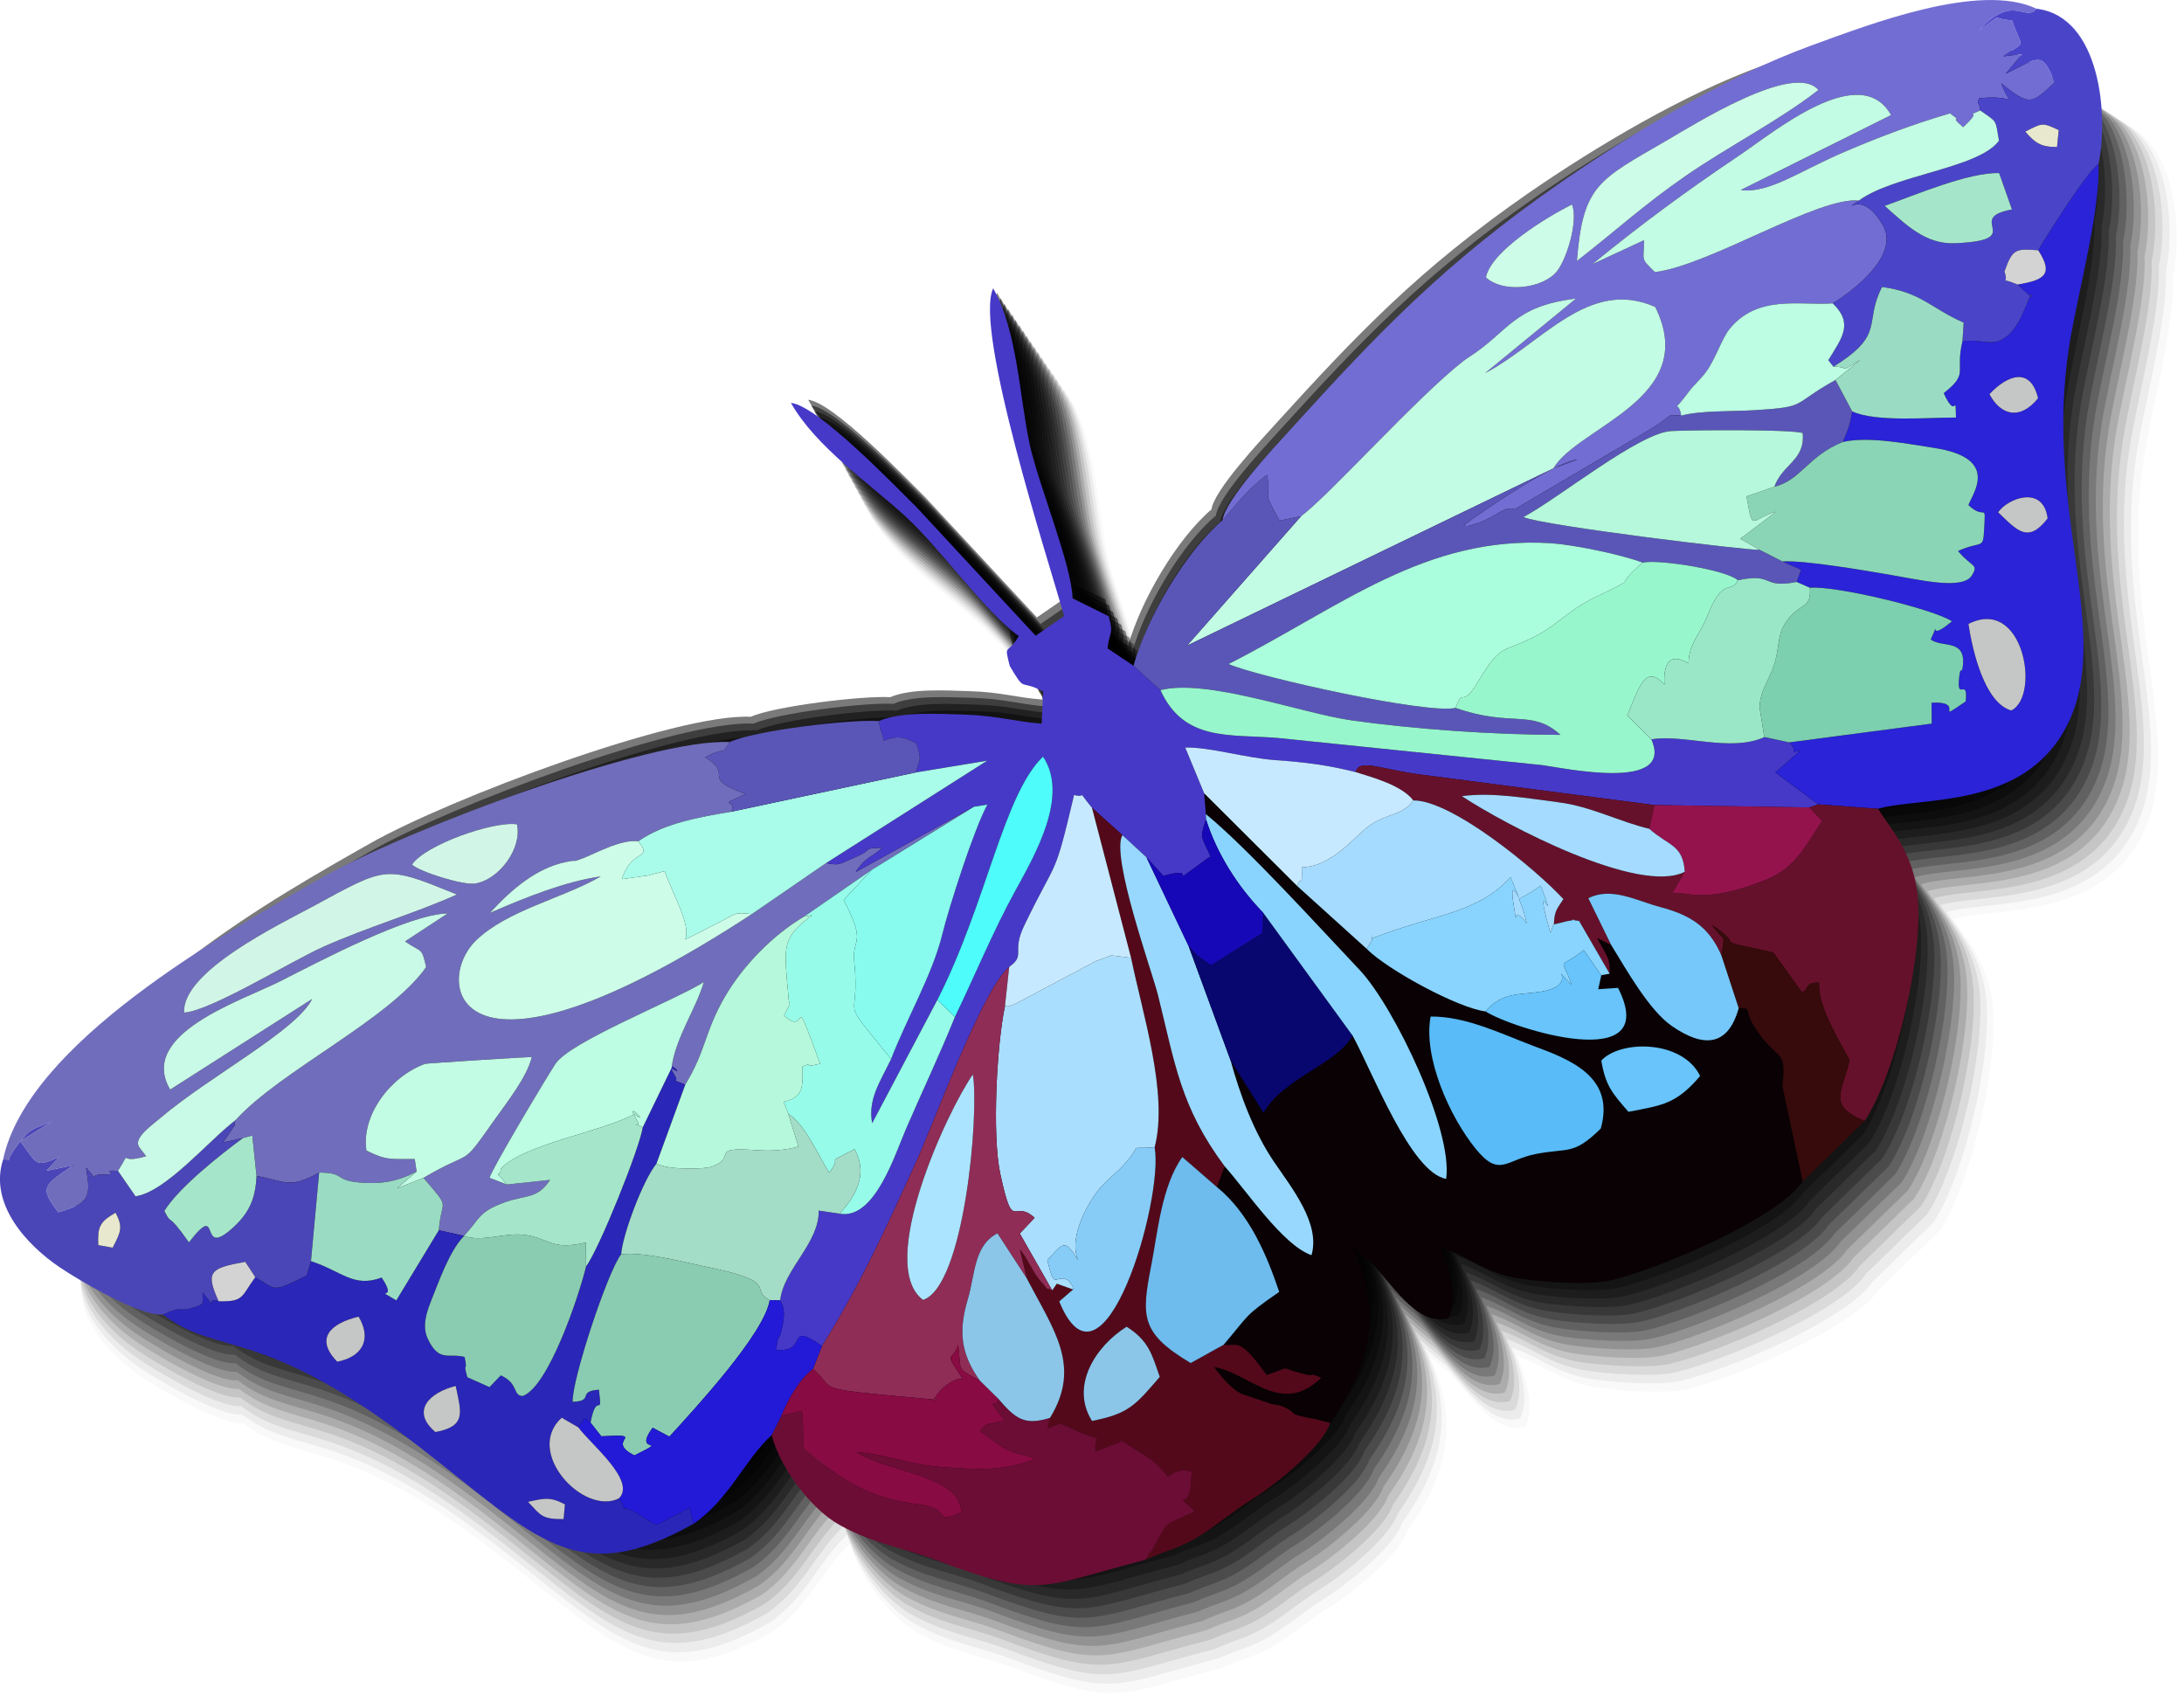 <svg xmlns="http://www.w3.org/2000/svg" width="493.88" height="384.93" viewBox="0 0 12796 9973" shape-rendering="geometricPrecision" image-rendering="optimizeQuality" fill-rule="evenodd" clip-rule="evenodd"><path d="m12411 738c378 46 422 639 363 909 12 278-126 774-172 1069-151 970 265 1688-16 2228-254 488-862 409-1104 481 92 140 199 259 230 489 45 336-123 1059-308 1339l-363 355c-151 223-869 523-1133 581-122 27-388 9-520-11-208-32-304-129-471-186 53 116 108 295 50 417-173 45-297-151-437-308l-128-109c169 361 129 669-130 1032-43 137-318 359-456 445-124 79-185 136-293 205-139 89-208 92-332 150-620 161-613 233-1231 1-197-74-358-91-561-204-173-95-352-342-399-527-161 149-248 376-457 519-690 390-922 81-1607-450-926-717-1177-525-1503-776-127 14-479-191-604-276-193-130-416-371-332-631 144-680 1287-1321 1870-1653 498-282 1925-817 2387-793 149-67 697-133 874-123 132-57 357-42 498-38 196 6 302 42 456 53l9-189c-146-74-100 12-196-149-35-140-14-57 53-175-193-136-456-510-665-701-214-197-524-407-670-665 157 16 608 485 734 610l700 754 167-115c-91-317-530-1677-416-1920 143 253 153 631 214 915 50 231 248 711 251 901l212 105c28 111 7 76-8 188l152 102c79-278 303-665 523-853 16-120 297-421 389-523 528-581 911-983 1597-1459 434-300 979-622 1462-798 346-125 989-374 1321-216" fill-opacity="0"/><path d="m12370 712c377 46 421 637 362 906 12 277-125 771-171 1065-151 968 264 1683-16 2221-254 487-860 408-1101 480 92 140 198 258 229 487 45 335-122 1056-306 1336-121 117-242 235-363 353-150 223-866 522-1129 580-122 26-387 8-518-12-208-32-303-128-470-185 53 115 108 294 50 416-172 44-296-150-436-308-42-36-84-72-127-108 168 359 128 667-130 1028-43 138-317 358-454 445-124 78-185 135-292 204-139 88-208 91-332 149-618 161-611 232-1227 1-196-73-356-91-559-203-172-95-351-341-397-526-161 149-248 375-456 518-688 389-919 80-1602-449-923-715-1174-523-1499-773-127 13-477-191-602-275-192-130-414-371-330-629 143-678 1282-1318 1864-1648 496-282 1918-814 2379-791 148-66 695-133 872-123 131-56 355-41 496-37 195 6 301 42 454 52 3-62 6-125 10-187-146-75-101 12-196-149-35-140-14-58 53-175-193-136-455-508-663-698-214-197-523-406-668-664 157 17 606 484 731 608 233 251 466 502 699 752 55-38 111-76 166-114-90-316-528-1672-415-1914 143 252 153 629 214 911 49 231 247 710 250 899 70 35 141 70 211 105 28 110 7 75-7 187 50 34 101 68 151 102 78-277 302-663 521-851 16-119 296-420 388-521 527-579 908-980 1592-1454 433-300 976-621 1457-796 345-125 986-373 1317-215" fill-opacity=".024"/><path d="m12329 685c377 46 420 635 361 904 12 276-125 769-171 1062-150 964 264 1678-16 2214-252 485-856 406-1097 478 92 139 198 257 229 486 45 334-122 1053-306 1331-120 117-241 235-361 352-150 222-864 521-1126 578-121 27-386 9-516-11-207-32-302-128-469-185 53 115 107 293 50 415-172 44-295-150-434-307-43-36-85-72-127-108 167 358 128 665-130 1025-43 137-316 357-452 443-124 78-185 135-292 204-138 88-206 91-330 148-616 161-609 232-1224 2-195-74-355-91-557-203-171-95-349-340-396-524-160 148-247 374-455 516-685 388-915 80-1597-448-919-712-1169-521-1493-770-127 13-476-191-601-275-191-129-413-369-329-627 142-675 1278-1313 1858-1642 494-281 1913-812 2372-788 148-67 692-133 869-123 131-56 354-41 494-37 195 5 301 41 453 52 4-63 7-125 10-187-145-74-100 12-195-149-35-139-14-57 53-174-192-135-454-506-661-696-213-196-521-404-666-661 156 16 604 482 729 606 232 250 464 499 696 749 56-38 111-76 166-114-90-315-526-1666-414-1907 142 251 153 626 214 908 49 230 246 707 249 896 70 35 140 69 211 104 28 110 6 75-8 187 50 34 101 68 151 101 78-276 300-660 519-847 16-119 296-419 387-520 525-577 905-977 1587-1450 431-298 973-618 1452-793 344-125 983-372 1313-215" fill-opacity=".051"/><path d="m12288 659c376 46 419 633 360 900 13 276-124 767-170 1059-150 962 262 1673-16 2207-252 484-854 406-1093 477 90 139 196 257 227 484 45 333-121 1050-305 1327-120 117-240 234-360 351-149 222-861 519-1122 577-121 26-385 8-515-12-206-31-301-127-466-184 52 115 106 292 49 414-171 44-294-150-433-306-42-36-84-72-126-108 167 357 127 663-129 1022-44 137-316 356-452 441-123 78-184 135-290 203-138 88-206 92-330 149-614 160-607 231-1219 1-195-73-354-91-556-202-171-94-348-339-395-522-160 147-246 372-453 514-683 386-913 80-1592-446-917-711-1166-520-1489-768-126 13-474-190-598-274-191-129-412-368-329-625 142-674 1275-1309 1853-1637 492-280 1906-810 2364-786 148-66 690-132 866-122 131-56 354-41 493-37 194 5 299 41 452 51 3-62 6-124 9-186-145-74-99 12-194-148-35-139-14-57 52-174-191-135-451-504-658-694-213-195-520-403-664-659 156 16 602 481 727 604 231 249 462 498 694 748 55-38 110-76 165-114-90-314-525-1662-412-1902 141 251 152 625 212 906 49 229 246 705 249 893 70 34 140 69 210 104 28 109 7 75-8 186 50 34 100 67 151 101 77-275 299-659 517-845 16-119 295-417 386-518 523-576 902-974 1582-1445 430-298 969-617 1448-791 342-124 979-370 1308-214" fill-opacity=".075"/><path d="m12248 632c374 46 417 632 358 898 13 275-124 764-169 1056-150 958 261 1667-16 2200-251 482-851 404-1090 476 90 137 196 255 226 482 45 332-120 1046-303 1323-120 116-240 233-359 350-149 220-858 517-1119 574-120 26-383 8-513-11-206-32-300-127-465-184 52 114 106 291 49 412-171 44-294-149-432-305-42-35-84-71-126-107 167 356 127 661-128 1019-43 136-315 354-450 440-124 77-184 134-290 202-137 88-205 91-328 148-612 159-605 230-1216 1-194-73-353-90-554-201-170-94-347-338-393-521-160 147-246 372-452 513-681 385-910 80-1587-445-914-708-1163-518-1485-766-125 14-472-189-596-272-190-129-411-367-327-623 141-672 1270-1305 1846-1633 491-279 1901-806 2357-783 147-66 688-132 864-122 130-56 352-41 491-37 193 6 298 42 450 52 3-62 7-124 10-186-145-73-100 12-194-147-35-139-14-57 52-173-191-135-450-503-656-692-212-195-518-402-662-657 155 16 600 479 724 602 231 248 462 496 692 745 55-38 110-76 165-114-89-313-523-1656-411-1895 141 249 152 622 212 902 49 229 245 703 247 891 70 34 140 69 210 103 28 109 7 75-8 186 50 34 100 67 150 101 77-275 299-657 516-843 16-118 294-416 385-516 521-574 899-971 1577-1441 428-296 966-614 1443-788 342-124 977-369 1305-214" fill-opacity=".098"/><path d="m12207 606c373 46 416 629 358 895 12 274-124 762-170 1052-149 955 261 1662-16 2193-250 481-848 403-1086 475 90 137 195 254 226 480 44 331-121 1043-303 1319-119 116-239 233-358 349-148 220-855 515-1115 572-120 27-382 9-512-11-204-31-299-126-463-183 52 114 106 290 49 411-170 44-293-149-430-304-42-35-84-71-126-107 166 355 127 658-128 1016-43 135-313 353-449 438-123 77-183 134-289 202-136 87-204 91-327 147-610 159-603 230-1212 2-193-73-351-90-552-201-169-94-346-337-392-519-159 146-245 370-450 511-679 384-908 79-1582-443-911-706-1159-517-1480-764-125 13-471-188-595-272-189-128-409-365-326-621 141-669 1266-1301 1841-1627 489-278 1894-804 2349-781 147-65 686-131 861-121 130-56 351-41 490-37 193 6 297 41 449 52 3-62 6-124 9-186-144-73-99 12-193-147-35-137-14-56 52-172-190-134-449-502-654-690-212-194-517-401-660-655 155 16 598 478 722 600 230 248 460 495 690 743 54-38 109-75 164-113-89-312-521-1651-410-1890 141 249 151 621 211 900 49 228 245 701 247 888 70 34 139 68 209 103 28 109 7 74-8 185 50 34 100 67 150 100 77-273 298-654 514-839 16-118 293-415 384-515 520-572 896-968 1572-1436 427-296 963-613 1438-786 341-124 974-368 1301-213" fill-opacity=".125"/><path d="m12166 580c372 45 415 627 357 892 12 273-124 759-169 1049-149 952 260 1656-16 2186-249 479-846 401-1083 473 90 137 195 253 225 479 45 330-120 1039-301 1314-119 116-238 232-357 348-148 219-853 514-1112 571-120 26-381 8-510-12-204-31-298-125-462-182 52 114 106 289 49 410-170 43-292-148-429-303-42-36-83-71-125-107 165 354 126 656-128 1012-43 136-312 353-447 438-123 77-182 133-288 201-136 87-204 90-326 147-608 158-602 228-1208 1-193-72-351-90-551-200-169-94-345-336-391-518-158 146-244 370-449 510-676 383-904 79-1577-442-908-704-1155-515-1475-761-124 13-469-188-592-271-190-128-408-364-326-619 141-667 1263-1297 1835-1622 488-277 1889-802 2342-778 146-66 684-131 858-121 130-56 350-41 489-37 192 5 296 41 447 51 3-61 6-123 9-185-143-73-98 12-192-146-35-137-14-57 52-172-190-134-448-500-652-688-211-193-515-399-658-652 154 16 596 476 720 598 229 247 458 493 687 740 55-37 109-75 164-112-89-312-520-1646-408-1884 140 248 150 619 210 897 49 227 243 698 246 884 69 35 139 69 208 103 28 109 7 75-7 185 49 33 99 67 149 100 76-273 296-653 512-837 16-118 292-414 383-513 518-570 893-965 1567-1432 425-294 960-611 1434-783 339-123 970-367 1296-212" fill-opacity=".149"/><path d="m12125 553c371 46 413 626 356 890 12 272-123 757-168 1045-149 949 259 1652-16 2179-249 479-843 401-1080 472 90 136 194 253 225 477 44 329-120 1037-301 1311-119 115-237 231-356 346-147 219-850 513-1108 569-119 26-380 9-508-11-204-31-297-126-461-182 51 113 105 288 49 409-169 43-291-148-428-302-41-36-83-71-124-107 164 353 125 654-128 1009-43 135-311 352-446 436-122 77-181 133-287 200-135 88-203 91-325 147-606 158-599 228-1204 1-192-72-350-89-549-199-168-93-343-335-390-516-157 145-243 368-447 508-674 381-901 79-1572-441-905-701-1151-513-1470-758-125 13-468-188-591-271-189-127-407-363-324-616 140-666 1258-1293 1829-1617 486-277 1883-799 2334-776 146-65 682-131 856-121 129-55 349-40 486-36 192 5 296 40 446 51 3-62 7-123 10-184-143-73-99 11-192-146-35-137-14-57 52-172-189-133-447-498-650-685-211-193-514-398-656-651 154 16 594 475 717 596 229 246 457 492 686 738 54-37 109-74 163-112-89-310-518-1641-407-1878 140 248 150 617 210 894 48 227 242 697 245 882 69 35 138 69 207 103 28 108 7 74-7 184 49 33 99 66 148 100 77-272 296-651 511-835 16-117 291-412 382-511 516-569 890-962 1562-1427 424-294 957-609 1429-781 338-123 967-366 1292-212" fill-opacity=".173"/><path d="m12085 527c369 45 411 623 354 886 12 271-123 755-168 1043-147 946 258 1646-15 2172-249 477-841 399-1077 470 90 136 194 252 224 476 44 327-119 1033-300 1306-118 115-236 230-354 346-147 218-848 510-1105 567-119 26-378 8-507-12-203-31-296-125-459-181 51 113 105 287 49 407-169 44-290-147-426-301-42-35-83-70-125-105 165 351 125 651-127 1005-42 135-310 350-444 435-122 76-181 132-286 199-135 87-203 90-324 146-605 158-598 228-1201 2-191-72-348-90-547-199-168-93-342-334-388-514-157 145-243 366-446 506-673 380-899 79-1567-439-903-699-1148-512-1466-756-124 13-466-187-589-270-188-127-405-362-323-615 140-663 1254-1288 1823-1612 485-275 1877-796 2327-773 146-65 680-130 853-120 129-55 348-41 485-37 191 6 295 41 445 51 3-61 6-122 9-183-143-73-98 12-191-146-35-136-14-56 52-171-189-132-445-496-648-683-210-192-512-397-654-649 153 16 592 474 715 595 228 245 456 490 683 736 54-38 109-75 163-112-88-310-517-1636-406-1872 139 246 150 615 209 891 49 226 242 694 245 879 69 34 138 68 207 102 27 108 6 74-8 184 49 33 99 66 148 99 76-271 295-648 510-832 15-116 290-410 379-509 515-567 888-959 1558-1423 422-293 954-607 1424-778 338-123 965-365 1289-211" fill-opacity=".2"/><path d="m12044 501c368 45 410 621 353 883 12 270-122 752-167 1039-147 943 257 1641-16 2166-247 475-838 397-1073 468 90 135 193 251 223 474 44 327-118 1030-298 1302-118 115-236 230-354 345-146 217-844 509-1101 565-118 26-377 8-505-11-202-31-295-125-458-181 51 113 105 287 49 406-168 43-289-147-425-300-41-35-83-70-124-105 164 350 125 649-127 1002-42 134-309 349-443 433-121 76-180 132-285 199-134 87-202 90-323 146-602 157-595 226-1196 1-192-72-348-89-546-198-167-93-341-332-387-513-157 145-242 366-444 505-671 379-896 78-1562-438-900-697-1144-510-1461-754-124 14-465-186-587-268-188-127-404-361-323-613 140-661 1251-1285 1818-1607 483-274 1871-794 2319-771 145-64 678-129 850-120 129-55 347-40 484-36 190 5 294 41 443 51 3-61 6-122 10-183-143-72-98 12-191-145-35-136-14-56 51-171-188-132-443-495-646-680-208-192-509-396-651-647 153 16 590 472 713 592 227 245 454 489 681 734 54-37 108-75 162-112-88-308-515-1630-405-1866 139 246 150 613 209 889 48 225 241 692 244 876 68 34 137 68 206 102 27 107 6 74-8 183 49 33 99 66 148 99 76-270 294-646 508-829 15-117 289-410 378-508 514-565 885-956 1553-1418 421-292 951-605 1420-776 336-122 961-364 1284-210" fill-opacity=".224"/><path d="m12003 474c367 45 409 619 352 881 12 269-122 750-167 1036-146 940 257 1635-15 2158-247 474-835 396-1070 467 89 135 193 250 223 473 44 325-119 1026-298 1298-117 114-235 229-352 343-146 217-842 507-1098 564-118 25-376 8-503-12-202-31-295-124-457-180 51 112 105 286 49 405-168 43-288-147-424-299-41-35-82-70-123-105 163 349 124 647-127 999-42 133-308 348-441 431-121 76-180 132-284 199-135 86-202 89-322 145-601 156-594 226-1193 1-191-71-346-88-544-198-166-92-340-330-386-510-156 144-241 364-443 503-668 378-892 78-1557-436-896-695-1140-509-1456-752-123 13-463-185-585-268-187-126-403-359-321-611 139-658 1246-1280 1811-1601 482-274 1865-791 2312-768 145-65 676-130 848-120 128-55 345-40 482-36 190 5 293 40 441 51 4-61 7-122 10-183-142-72-98 12-190-144-35-136-14-56 51-170-187-132-442-494-644-679-208-191-508-394-649-645 152 16 588 471 710 591 227 244 453 487 679 731 54-37 108-74 162-111-88-307-513-1625-403-1860 138 245 148 611 207 885 49 224 241 690 243 874 69 34 137 68 206 102 27 107 7 73-8 182 49 33 99 66 148 99 75-270 293-645 506-827 16-116 288-408 377-506 512-563 882-953 1547-1414 420-291 948-603 1416-773 335-122 958-362 1280-210" fill-opacity=".247"/><path d="m11962 448c366 45 408 617 351 878 12 268-121 747-166 1032-146 937 256 1631-15 2152-246 472-833 395-1066 465 88 135 191 250 221 471 44 325-118 1023-297 1294-117 114-234 228-351 342-145 216-839 506-1094 562-118 26-375 8-502-11-201-31-293-124-455-180 51 112 104 285 49 404-167 42-287-146-422-299-42-35-83-69-124-104 163 348 124 645-125 996-42 133-308 346-441 430-120 76-179 131-283 198-134 86-200 89-321 144-598 156-592 225-1189 2-190-72-345-89-542-198-166-91-339-329-384-509-156 144-240 364-442 502-666 376-890 78-1552-435-894-693-1137-507-1451-749-123 13-462-185-584-267-186-125-401-358-320-609 139-657 1242-1276 1806-1596 480-273 1859-789 2305-766 144-65 673-129 844-119 128-55 345-40 481-36 189 5 291 40 440 50 3-60 6-121 9-182-141-72-97 12-189-144-34-135-14-55 51-169-187-132-441-492-642-677-207-190-506-393-647-642 152 15 587 469 708 589 226 242 451 485 677 728 53-37 107-74 161-111-88-306-512-1619-402-1854 138 245 148 609 207 883 48 223 240 687 242 871 69 34 137 67 205 101 27 107 7 73-7 182 48 33 97 65 146 98 76-268 292-642 505-824 16-115 287-406 376-504 510-562 879-950 1542-1409 419-290 945-601 1411-771 334-122 955-361 1276-209" fill-opacity=".271"/><path d="m11921 422c365 44 407 615 350 875 12 267-121 745-165 1029-146 934 255 1625-16 2144-245 471-829 394-1062 464 88 134 191 249 221 470 43 323-118 1020-296 1289-117 114-234 228-350 341-145 216-837 505-1091 560-117 26-373 9-500-11-200-30-292-123-453-179 50 112 103 284 48 402-167 43-286-145-421-297-41-35-82-70-123-104 162 347 124 643-125 992-42 133-307 346-439 429-120 76-179 131-282 197-134 86-200 89-320 145-597 155-590 224-1185 1-190-71-344-88-541-197-165-91-338-328-383-507-155 143-239 362-440 499-664 376-887 78-1547-433-891-690-1133-505-1447-746-122 13-460-185-581-266-186-125-401-357-320-607 139-655 1239-1272 1800-1591 479-272 1853-787 2298-764 143-64 671-128 842-119 127-54 343-39 478-36 189 6 291 41 439 51 3-61 7-121 10-182-141-71-97 12-189-143-34-135-14-56 51-169-186-131-439-490-640-674-207-190-505-392-645-641 151 16 585 467 706 587 225 242 449 484 674 726 54-36 107-73 161-110-87-305-510-1615-401-1848 138 243 148 607 207 880 47 222 238 685 241 868 68 33 136 67 204 101 27 106 7 72-7 181 49 33 97 65 146 98 75-268 291-640 503-821 16-115 286-406 375-504 508-559 876-946 1537-1404 418-289 942-599 1407-768 333-121 952-360 1271-208" fill-opacity=".298"/><path d="m11881 395c363 45 405 613 348 872 12 267-121 743-165 1026-145 931 255 1620-15 2138-244 469-827 392-1059 462 88 134 190 248 220 468 44 323-117 1017-295 1286-116 113-233 226-349 340-144 214-834 502-1087 558-117 25-372 8-498-11-200-31-292-123-452-179 50 111 103 283 48 401-166 43-286-145-420-296-41-35-81-70-122-104 161 345 123 641-125 989-42 133-305 345-437 428-120 75-179 130-282 196-133 86-199 89-319 144-595 155-588 224-1181 1-189-71-343-88-538-196-166-91-337-327-383-505-154 142-238 361-438 497-662 375-885 78-1542-431-888-688-1130-504-1443-744-122 13-458-184-579-266-185-124-399-356-318-605 137-652 1234-1268 1794-1586 477-271 1847-783 2290-761 143-64 669-128 839-118 127-54 342-40 477-36 188 5 290 40 438 50 3-60 6-120 9-180-140-72-97 11-188-143-34-135-14-56 51-169-186-130-438-488-638-672-206-189-503-390-643-638 151 15 583 465 703 585 225 241 449 482 673 724 53-37 106-74 160-111-87-304-508-1609-400-1842 138 243 148 606 206 878 48 221 238 682 241 865 68 33 136 67 203 100 27 106 7 73-7 181 49 32 97 65 146 97 75-266 290-638 501-818 16-115 285-404 374-502 506-557 873-943 1532-1399 416-289 939-598 1402-766 332-121 949-359 1268-208" fill-opacity=".322"/><path d="m11840 369c362 44 404 611 347 869 12 266-120 740-164 1022-145 929 253 1615-15 2131-244 468-825 391-1056 461 88 133 190 247 219 467 44 321-117 1013-294 1281-116 113-231 226-347 339-144 214-831 501-1084 556-116 26-371 8-497-11-199-30-290-123-450-178 50 111 103 282 48 400-166 42-285-145-419-296-40-34-81-69-121-103 161 344 122 639-125 986-42 132-304 343-436 426-119 75-177 130-280 196-133 85-199 88-318 143-593 155-586 223-1178 1-188-70-341-87-536-195-165-91-336-326-381-504-154 142-238 360-438 496-659 374-881 78-1536-430-886-686-1126-502-1438-742-122 13-458-183-578-264-184-124-397-355-317-603 137-650 1230-1264 1789-1581 475-270 1840-781 2282-758 142-64 667-128 836-118 127-55 342-40 476-36 187 5 289 40 436 50 3-60 6-120 9-180-140-71-96 11-187-143-34-134-14-55 50-168-184-130-436-487-635-670-206-188-502-389-641-636 150 16 581 464 701 583 223 241 447 481 670 722 53-37 107-73 160-110-87-303-507-1604-398-1836 136 242 147 603 205 874 47 221 237 681 240 862 67 34 135 67 203 101 27 105 6 72-8 180 49 32 97 65 146 97 74-266 289-636 499-816 16-114 285-403 373-500 505-555 870-940 1527-1395 415-287 936-595 1397-763 331-120 946-358 1264-207" fill-opacity=".345"/><path d="m11799 342c361 45 403 610 346 867 12 265-120 738-163 1019-145 925 252 1609-16 2124-242 466-821 390-1052 459 88 133 189 246 219 465 43 321-117 1010-293 1277-116 113-231 226-347 338-143 213-828 499-1080 555-116 25-370 8-495-11-198-31-290-123-449-178 50 111 103 281 48 398-165 43-284-144-417-294-41-34-81-69-122-103 161 343 123 637-124 983-41 131-303 342-434 425-119 74-177 129-280 195-132 85-198 88-317 143-591 153-584 222-1173 1-188-70-341-87-535-195-164-90-335-325-380-502-154 142-237 358-436 494-657 373-878 78-1532-429-882-683-1122-500-1433-739-121 13-456-182-576-263-183-124-396-354-315-601 136-649 1226-1260 1782-1576 474-269 1835-779 2275-756 142-64 664-127 834-118 126-54 340-39 474-35 187 5 288 39 434 50 4-60 7-120 10-180-140-71-96 12-187-142-34-134-14-55 50-167-184-130-435-486-633-668-205-188-500-388-639-634 150 15 579 462 699 581 222 239 445 479 668 719 53-37 106-73 159-109-87-303-505-1599-397-1831 136 242 146 602 204 872 48 220 237 678 240 859 67 34 134 67 202 100 27 106 6 72-8 180 49 32 97 64 145 97 75-265 288-634 498-813 16-114 284-402 372-499 503-554 867-937 1522-1391 413-286 933-593 1393-760 330-120 942-357 1259-207" fill-opacity=".373"/><path d="m11758 316c360 44 402 607 346 864 11 264-120 735-164 1015-144 922 252 1605-15 2117-242 465-819 389-1049 458 87 133 189 246 218 464 43 319-116 1007-292 1273-115 112-230 224-345 336-143 213-826 498-1077 553-115 25-368 8-493-11-198-30-289-122-448-177 50 110 102 280 48 397-165 42-283-143-416-293-40-35-81-69-121-103 160 342 122 635-124 980-41 131-302 341-433 423-118 75-176 129-279 195-131 84-197 87-315 142-589 153-583 221-1170 1-187-70-340-87-533-194-164-90-334-324-379-501-153 142-236 358-434 493-655 371-876 77-1527-427-879-681-1118-499-1428-737-121 13-455-182-574-263-183-123-395-352-315-599 136-646 1222-1255 1777-1570 472-269 1828-776 2267-754 142-63 662-127 831-117 126-54 339-39 473-36 186 6 287 40 433 50 3-60 6-119 9-179-139-71-96 12-186-142-34-133-14-54 50-166-184-130-433-484-631-666-205-187-499-386-637-632 149 15 577 461 696 579 222 239 444 478 666 717 53-36 106-73 159-109-86-301-504-1594-396-1824 136 240 146 599 204 869 47 219 236 676 238 856 68 33 135 67 202 100 27 105 6 72-7 179 48 32 96 64 144 96 74-264 287-631 496-810 16-114 283-400 370-497 502-552 866-934 1518-1386 412-285 930-591 1388-758 329-120 940-356 1255-206" fill-opacity=".396"/><path d="m11718 290c358 44 400 605 344 861 11 263-120 733-163 1012-143 919 251 1599-15 2110-241 463-817 387-1046 456 87 132 188 245 218 462 43 319-116 1004-291 1269-115 112-230 224-345 336-142 211-823 496-1073 550-115 26-367 9-492-10-197-31-287-122-446-177 50 110 102 280 48 396-164 42-282-143-415-293-40-34-80-68-120-102 159 341 121 633-124 977-41 130-301 340-431 421-118 75-176 129-278 194-131 85-197 88-315 142-587 153-580 221-1166 1-186-69-338-86-531-193-163-90-333-323-377-499-153 141-236 356-433 491-654 370-873 77-1522-426-877-679-1115-497-1424-734-120 13-453-182-572-262-182-123-394-351-314-597 136-644 1218-1252 1771-1565 471-268 1823-774 2260-752 141-63 660-126 828-116 125-54 338-40 472-36 185 5 286 40 431 50 3-60 6-119 9-179-138-70-95 12-185-141-34-132-14-54 50-166-183-129-432-482-630-663-203-187-496-386-634-631 149 16 575 460 694 578 221 238 443 476 664 714 52-36 105-72 158-108-86-301-502-1589-394-1818 135 239 145 597 203 865 47 219 235 674 237 854 67 33 134 66 201 99 27 105 7 72-7 179 48 32 96 64 144 96 74-263 286-630 494-808 16-113 282-399 369-495 500-550 863-931 1513-1382 410-284 926-589 1383-755 328-119 937-355 1252-205" fill-opacity=".42"/><path d="m11677 263c357 44 398 604 343 859 11 262-119 730-162 1008-143 916 250 1594-16 2103-240 462-813 386-1042 455 87 132 188 244 217 461 43 317-115 1000-290 1264-115 112-229 223-343 335-142 211-821 494-1070 549-115 25-366 8-490-11-197-30-287-121-445-176 50 110 102 279 48 395-164 42-281-143-413-292-40-34-80-68-121-102 159 340 122 631-123 973-41 130-300 339-430 421-117 74-175 128-277 193-130 84-196 87-313 141-585 153-579 221-1162 2-186-70-338-86-530-193-162-90-332-322-376-497-152 140-235 355-432 489-651 369-869 77-1516-424-874-677-1112-496-1419-732-120 12-452-181-571-261-181-123-392-351-312-596 135-641 1214-1247 1765-1560 469-266 1816-771 2252-748 141-63 658-126 826-117 124-53 337-39 469-35 185 5 285 39 431 49 3-59 6-118 9-177-138-71-95 11-185-141-34-132-14-55 50-166-183-128-431-481-628-661-203-186-495-384-632-628 148 15 573 458 692 575 220 238 441 475 661 713 53-37 105-73 158-109-86-299-500-1583-393-1812 135 239 145 595 202 863 47 218 234 672 237 851 67 33 133 66 200 99 27 104 7 71-7 178 48 32 96 64 143 96 74-263 286-628 493-806 16-112 281-397 368-493 499-549 860-928 1508-1377 409-283 923-588 1379-753 326-119 933-353 1247-205" fill-opacity=".447"/><path d="m11636 237c356 44 397 601 342 855 11 262-119 728-162 1006-142 913 249 1588-15 2096-239 460-811 385-1038 453 86 131 186 243 216 459 42 317-116 997-290 1261-114 111-228 222-342 333-142 210-817 493-1066 547-114 25-365 8-488-11-196-30-286-120-444-174 50 109 102 277 48 392-163 42-280-142-412-290-40-34-80-68-120-102 159 339 121 629-122 970-41 130-300 338-429 419-118 74-175 128-276 193-131 84-196 87-313 141-583 152-576 219-1158 1-185-69-336-86-528-192-162-89-330-321-375-496-151 140-234 354-430 488-649 368-867 77-1512-423-871-675-1107-494-1414-730-120 13-450-180-568-260-182-122-391-349-312-593 135-640 1210-1243 1759-1555 468-266 1811-769 2245-746 141-63 656-126 823-116 124-53 336-39 468-35 185 5 284 39 429 49 3-59 6-118 9-177-138-70-95 11-184-141-34-131-14-54 49-165-181-128-429-479-625-659-202-185-493-383-630-626 148 16 571 457 690 574 219 237 439 473 659 710 52-36 104-72 157-108-86-299-499-1578-392-1806 134 238 145 593 202 860 47 217 233 669 236 848 66 33 133 66 199 99 27 104 7 71-7 177 48 32 95 63 143 95 74-261 284-625 492-802 15-113 279-397 366-492 497-547 857-925 1503-1373 407-282 920-585 1374-750 326-119 931-352 1243-204" fill-opacity=".471"/><path d="m11595 211c355 43 396 599 341 852 12 261-118 726-161 1002-142 910 248 1583-15 2089-239 459-809 384-1035 452 86 131 186 243 215 458 42 315-115 993-288 1256-114 111-228 222-341 332-142 210-815 491-1063 546-114 25-363 8-487-11-195-30-285-120-441-174 49 108 100 276 47 391-163 42-279-142-411-289-39-34-79-68-119-102 158 338 120 627-122 967-41 129-299 337-428 418-117 73-174 127-275 192-130 83-194 86-311 140-582 152-575 219-1155 1-184-69-335-85-526-191-161-89-329-320-373-494-152 139-234 353-429 486-647 366-864 76-1507-422-868-672-1104-492-1410-727-119 13-448-179-566-259-181-122-390-348-311-591 135-638 1207-1239 1754-1550 466-265 1804-766 2237-744 140-62 654-125 820-116 124-53 335-38 467-35 184 6 283 40 427 50 3-59 7-118 10-177-138-70-95 11-184-140-34-131-14-54 49-164-181-128-428-478-623-657-201-185-492-382-628-624 147 15 569 455 687 571 219 236 438 472 657 708 52-36 105-72 157-108-85-297-497-1572-391-1800 134 237 144 592 201 857 47 217 233 668 236 846 66 32 132 65 199 98 26 104 6 71-8 177 48 31 95 63 143 95 73-261 283-624 490-800 15-112 279-395 365-490 495-545 854-922 1497-1368 407-282 918-584 1371-748 324-118 927-351 1238-203" fill-opacity=".494"/><path d="m11554 184c354 44 395 598 340 850 12 260-118 723-161 999-141 907 248 1578-15 2082-237 457-805 382-1031 450 86 131 185 242 214 456 43 314-114 991-287 1252l-340 332c-141 208-812 489-1059 543-113 25-362 8-485-11-195-29-284-120-440-173 49 108 100 275 46 390-161 41-277-141-408-289l-119-101c157 337 120 625-122 964-41 129-298 335-426 416-117 73-174 127-274 192-130 83-194 86-311 139-579 151-572 218-1150 2-184-69-334-86-525-191-161-89-328-319-372-493-151 139-232 352-427 485-645 365-862 76-1502-420-865-670-1100-491-1405-725-119 13-447-179-565-258-180-122-388-347-309-590 134-635 1202-1235 1747-1544 465-264 1799-764 2230-742 140-62 652-124 818-115 123-53 333-39 465-35 183 5 282 39 426 49l9-176c-137-69-94 11-183-139-34-131-14-54 49-164-181-128-426-476-621-655-201-184-490-380-626-622 147 15 567 454 685 570l655 705 156-107c-85-297-495-1568-389-1794 133 236 143 589 200 854 47 216 232 665 235 843l198 98c26 103 6 70-8 176l143 95c73-260 282-622 488-798 15-111 278-393 364-488 493-543 851-919 1492-1364 406-280 915-581 1366-745 323-118 924-350 1234-203" fill-opacity=".522"/><path d="m9382 6213c112-122 475-122 579 90-138 163-219 172-420 210-95-109-134-152-159-300m-3 398c-163 161-192 111-384 150-171 34-210 139-348-30-154-189-310-538-265-776 205-2 409 99 599 171 213 79 484 179 398 485m-2314-1842c242 197 668 667 901 913 203 215 548 938 507 1224-208-36-433-630-548-839-97 171-403 245-522 452l-193-307c56 203 135 418 255 595 104 153 273 362 219 546-168-58-379-376-509-521l-45 122c188 153 290 392 365 614-210 145-172 130-326 310 84 12 85-54 253 177 165-57 52-43 239-1 41 9 4-15 80 17-235 229-418-28-628-63 51 69 101 126 160 157l174 59c9 3 36 5 45 8 6 2 15 4 21 7 106 42 3 41 193 74 1 1 77 20 87 23 259-362 299-671 131-1031l127 109c140 157 265 353 437 308 58-123 3-301-50-417 168 57 263 154 471 186 132 20 398 38 520 11 264-58 982-358 1133-581l-119-559c28-236-30-130-170-357-51-84-8-103-86-99-65 233-214 227-391 105-134-92-267-331-356-475l-83-42c53 103 79 115 74 210l-49 9-18 82 116-8c263 519-626 236-776 138-157-18-575-243-697-367l-406-367-546-544 10 122" fill="#090104"/><path d="m1079 5932c-16-240 559-517 756-623 435-236 418-241 842-69-231 105-524 191-782 306-190 85-661 376-816 386m1335-867c76-116 480-257 615-236 31 139-102 323-245 347-69 11-322-67-370-111m-2396 1728c81-8-22 54 94-98 66-86 83-81 191-124l-185 114c102 133 85 160 230 91l-76 83 158-33c-172 117-203 129-88 276 184-54 192-89 162-262 92 101 3 40 91 41 135 1-28-29 96-22 92-143-17-31 165-86l-34-44c-2-4-10-14-11-18-19-51 72-114 131-164 291-246 794-509 887-695l-832 531c-193-328 423-522 647-636 227-115 752-393 979-396l-250 164c100 69 96 30 124 150-214 307-856 608-1118 898-15 64 10 1-28 66-3 5-30 40-44 64l116-26 55-15 25 237c171 31 193 78 367-20 155 1 85 44 234 58 126 12 225-5 337-64l-11-73c-139-1-167 9-283-50-32-203 138-434 344-508 7-3 588-40 625-40-29 119-145 264-217 366-211 298-112 162-418 342 166 194 105 113 90 307l148 33c95-103 83-140 236-196 126-46 192-17 268-132l-253 27-102-39c10-46 335-591 387-669 88-130 681-363 869-478-50 167-164 320-190 505 97 59-57-81 20 44 30 47-41 11 61 52 123-203 112-307 231-513 106-184 285-366 464-471l398-275 598-369-693 383c65-98 92-81 156-143-122 3-48 8-148 51-117 50-97 53-181 39l-435 299c-1742 1137-1872 402-1616 154 183-177 507-246 731-375-208 30-433 120-650 214 132-144 276-263 444-298 90-19 20 8 103-23 67-25 221-112 323-99 153-107 362-142 545-173 34-86-101-18 83-104-277-100-58-105-237-215 135-71 87 0 144-89-462-24-1889 511-2387 793-583 332-1726 973-1870 1653" fill="#706dbc"/><path d="m5149 4224c17 110 5 4 29 115 82-31 115-23 189 15 35 94 23 89-2 171l419-69-944 600c84 14 64 11 181-39 100-43 26-48 148-51-64 62-91 45-156 143l693-383 79-13c-81 152-223 595-265 764-57 232-210 495-299 727-65 135-137 235-111 376l382-723c289-568 386-1201 619-1425 153 228-43 569-161 784-132 240-236 495-355 741-83 207-193 440-284 650-68 156-185 540-392 503l-122-18c3 191-206 344-226 526 34 56 23 113 5 187-10 46-21 13-27 103 195 16 48-175 267-23 230-368 379-699 558-1093 105-232 382-997 539-1128 100-72 11-83 88-242 198-412 171-253 292-765 83 22 7-44 105 75l178 160 141 130 99 109c242-70-28 104 265-107l12-5c-55-126-65-103-27-219l-1-31-10-122-111-268c147-3 345 60 530 74 181 13 299 28 469 70 20-85 155-11 409 18l1341 175 908 14 52-18-251-187 146-128c-79 17-5 5-65-48l-145-31c-200 90-464-18-663 13 138 309-512 168-641 151l-1548-159c-284-23-549 22-687-280l-158-143-152-102c14-112 36-77 7-188l-212-105c-3-190-201-670-251-901-61-284-71-662-214-915-114 243 326 1603 416 1920l-167 115-700-755c-126-124-576-593-734-609 146 258 456 468 671 665 208 191 471 565 664 701-67 117-88 35-53 175 96 161 50 75 196 149l-9 189c-154-11-260-47-456-53-141-4-366-19-498 38" fill="#4639c8"/><path d="m9239 1529c35-445 126-474 522-704 161-93 749-466 893-298-223 175-533 334-777 503-245 169-415 326-638 499m-533 96c30-155 358-355 504-427 40 92-33 340-101 406-94 91-309 109-403 21m-1543 1422c46-52 158-196 261-265 28 168-40 66 73 268l126-26c171-129 677-695 948-907 6-5 27-19 34-24 238-153 259-299 629-344l-533 437c333-175 608-561 997-388 267 538-453 700-597 946l142-52c-128 11-542 292-670 387 23 1 18 9 79-12 119-40 163-107 221-83l796-469c149-92 84-86 181-80-15-105-63 5 46-142 26-36 67-70 100-115 57-78 91-195 139-253 165-201 412-134 603-148 137-84 395-290 292-461-96-161-169-114-183-110l44-31c-238-25-875 380-1195 419-89-87-63-62-64-187l-303 141c286-234 544-424 856-634 210-141 713-562 895-240l-881 439c166 23 348-114 616-227 206-88 399-160 610-222 95 69-23-6 77 81 137-127-17-45 100-98-2-50-24-34-7-71 230-27 191 75 130-88 169 137 178 120 313-5-73-190-94-145-287-51l96-115-110 13c136-97 114-33 51-211-137-7-36-52-192 59 199-221 270-45 336-127-332-158-975 90-1321 216-483 176-1028 498-1461 798-687 476-1069 878-1597 1459-93 102-374 403-390 523" fill="#726dd3"/><path d="m11784 4162c-157-44-228-353-251-507 324-164 423 424 251 507m213-1125c-115 149-178 71-290-36 58-84 265-161 290 36m-341-728c107-114 241-161 285 24-106 131-219 100-285-24m286-843c95 146 29 175-121 201l82 75c4-80-41 124-123 208-96 98-152 31-282 49-45 187 41 185-110 304 78 172 67-23 72 143-162-1-469 28-608-36-13 78-23 105-55 179 154-35 384 12 536 35 388 60 224 267 200 335 100 95 101-27 92 142-6 123-13 63-153 127 81 97 123 75 81 143-53 88-313 24-475-3-145-25-504-87-635-79l109 49-25 71 77 34c146-14 716 122 832 196-4 6-12 11-16 14-137 111-42-48-108 93 66 50 204-5 189 150-8 69-12-5-21 62-21 166 52-1 37 151-200 136 11-5-200 8l1 122-835 110c60 53-14 65 65 48l-146 128 251 187 350 26c242-72 850 7 1104-481 281-540-135-1258 16-2228 46-295 184-791 172-1069-73 48-349 494-353 506" fill="#2a23d7"/><path d="m3094 8798c95-21 130-31 216 15l-8 86c-124 0-129-16-208-101m-543-409c-148-126-30-233 119-270 32 155 65 236-119 270m-575-412c-135-138-37-225 125-264 76 126 29 234-125 264m2088 949l-24-93-191 100c-71-31-51-31-124-72-105-59-36 22-99-83-207 103-557-272-335-473l98 57 38-56 33 28c37-196 71-11 49-193-131 9-24 67-154 71-4-131 204-760 284-864 9-116 128-435 207-531l169-463c-102-41-31-5-61-52-77-125 77 15-20-44l-168 346c-19 124-258 719-332 814-42 175-220 705-371 760-61-1-21-72-129-121l-66 69-130-58c-28-101 5-20-16-119-94-24-150 34-216-107-32-69-11-145 20-222 47-117 107-291 193-380l-148-33-249 411c-148-88 18 20-86-134-164 62-233-37-414-96l-25 84c-209 102-170 85-301 10-83 111-63 145-215 141-89-34 12 78-94-53 4 75 6 72-68 93-78 22-33-21-165 37 326 251 577 58 1503 776 685 531 917 840 1607 450" fill="#2a26b8"/><path d="m7623 3024l-668 758 2146-1038c144-246 864-408 597-946-389-173-664 213-997 388l533-437c-370 45-391 191-629 344-7 5-28 19-34 24-271 212-777 778-948 907" fill="#c3fce5"/><path d="m8281 4689c226-2 719 404 879 578-38 59-52 66-56 148 14-2 73-18 74-18 104-16-20-13 74-2l179 309c5-95-21-107-74-210l83 42-134-274c136-69 279 14 423 52 175 47 284 114 357 284 20-143 23-68-56-180 226 149-49 69 360 162l166 231c43-5 13-60 102-54-10 130 105 316 178 452-35 181-139 266 89 357 186-280 353-1003 308-1340-31-229-138-348-230-488l-350-26-52 18 74 79c-100 155-160 277-329 345-359 145-462 68-548 77l73-124c-267 137-1047-272-1306-443 181-25 392 14 574 37 179 23 360 116 524 154l30-139-1341-175c-254-29-389-103-409-18 112 35 269 78 338 166" fill="#66112b"/><path d="m7163 3047c-220 188-444 575-522 853l158 143c271-70 825 135 1120 177 370 52 840 85 1224 85-170-154-283-42-615-158-165 38-1149-179-1330-257 660-336 1153-753 1888-708 134 9 409 65 539 114 89-22 493 43 557 103 217-46 134 51 345 10l25-71-109-49-133-68c-51 6-1270-141-1384-192 207-111 678-494 866-504 112-6 705-11 770 12 15 161-117 179-166 314 154-36 198-181 401-262 32-74 42-101 55-179l-98-184c-264 146-157 158-476 177-126 8-319 1-428 32-97-6-32-12-181 80l-796 469c-58-24-102 43-221 83-61 21-56 13-79 12 128-95 542-376 670-387l-142 52-2146 1038 668-758-126 26c-113-202-45-100-73-268-103 69-215 213-261 265" fill="#5a56b8"/><path d="m6398 8324c-128-203 18-436 203-552 128 82 147 157 194 294-140 162-179 216-397 258m229-2713c65 321 220 796 138 1110 55 302-302 1533-559 903l81-70-95-34-27 39c-62-28-3 18-64-49-14-15-23-29-36-48-21-31-58-109-90-143l41 170c157 302 323 513 136 817l-13 60c93-29 33-46 199 28 151 67 74-29 80 109l160-63c93 72 187 101 264 209l40-25c66-14 18-18 101-5-1 15-8 109-9 111-2 7-6 17-8 23-27 75-78-12 35 101-185 90-149 45-234 196-3 6-9 15-12 21-22 38-5-5-43 66 124-58 194-61 332-150 108-69 169-127 294-205 137-86 412-308 455-446-10-3-86-22-87-23-190-33-87-32-193-74-6-3-15-5-21-7-9-3-36-5-45-8l-174-59c-59-31-109-88-160-157 210 35 393 292 628 63-76-32-39-8-80-17-187-42-74-56-239 1-168-231-169-165-253-177l-193 107c-294-176-290-271-230-577 37-191 60-459 181-630l203 176 45-122c-259-348-290-600-391-1005-35-138-277-811-208-935l-178-160 229 879" fill="#54091a"/><path d="m9675 4331l-141-140c67-156 103-308 218-180-7-104 18-198 141-125 3-119 63-160 112-282 92-232 139-121 177-205-64-60-468-125-557-103-199 169 11 61-285 206-151 74-205 149-326 215-213 117-211 37-354 276-101 169-82 23-132 154 332 116 445 4 615 158-384 0-854-33-1224-85-295-42-849-247-1120-177 138 302 403 257 687 280l1548 159c129 17 779 158 641-151" fill="#98f6cc"/><path d="m4521 8407c47 185 227 432 399 527 203 112 364 130 561 204 618 232 611 160 1231-1 38-71 21-28 43-66 3-6 9-15 12-21 85-151 49-106 234-196-113-113-62-26-35-101 2-6 6-16 8-23 1-2 8-96 9-111-83-13-35-9-101 5l-40 25c-77-108-171-137-264-209l-160 63c-6-138 71-42-80-109-166-74-106-57-199-28l13-60c-150 47-203 5-304-113-4 75-89-35 38 128-105 30-103 6-145 64 54 33 114 85 157 106 61 30 95 26 169 56-202 75-344 62-551 47-197-14-342-79-496-87 171 117 613 133 612 353-181 76-35-19-249-47-302-39-437-134-677-329-1-76 2-158-8-220l-120 30-57 113" fill="#6b0d34"/><path d="m5888 5895c-47 218-77 752-27 983 77 355 73 140 201 256l-87 92 190 333 27-39 95 34c7-12-24-52-30-55-78-41-75 75-121-117 90-93 98-136 180 0-48-111 24-279 108-396 43-60 116-112 167-170 111-124 7-81 174-95 82-314-73-789-138-1110l-116-14c0 0-86 31-92 34l-473 251c-3 2-14 5-17 6-2 1-14 9-19 4-6-5-15 4-22 3" fill="#aadefe"/><path d="m8528 4147c50-131 31 15 132-154 143-239 141-159 354-276 121-66 175-141 326-215 296-145 86-37 285-206-130-49-405-105-539-114-735-45-1228 372-1888 708 181 78 1165 295 1330 257" fill="#abfedd"/><path d="m11866 771c101-51 97-55 196-9l-10 99c-97 1-130-26-186-90m-824 435c180-64 494-198 671-192l75 213c-288 53 98 179-334 198-173 7-287-109-412-219m560-559c103 72 88 50 110 177-116 162-617 200-821 351l-44 31c14-4 87-51 183 110 103 171-155 377-292 461 124 120 53 203-26 333l30 38c309-191 175-254 285-467 229 31 283 123 478 209l-7 109c130-18 186 49 282-49 82-84 127-288 123-208l-82-75c-124-53-45 14-77-76 48-137 67-134 198-125 4-12 280-458 353-506 59-270 16-863-363-909-66 82-137-94-336 127 156-111 55-66 192-59 63 178 85 114-51 211l110-13-96 115c193-94 214-139 287 51-135 125-144 142-313 5 61 163 100 61-130 88-17 37 5 21 7 71" fill="#4a45c8"/><path d="m5408 7615c-276-205 141-1106 292-1321 38 232-50 1243-292 1321m-592 270l-53 135c109 93 38 110 274 137 150 16 288 28 440 42 32 19 3-7 3-8 2-2-49 62 10-20 2-2 7-11 10-14 30-36 101-92 142-76-116-176-65-96-28-203 21 164-16 131 127 210-115-161-125-295-70-479 43-147 35-313 173-384l172 264-41-170c32 34 69 112 90 143 13 19 22 33 36 48 61 67 2 21 64 49l-190-333 87-92c-128-116-124 99-201-256-50-231-20-765 27-983l25-231c-157 131-434 896-539 1128-179 394-328 725-558 1093" fill="#902d56"/><path d="m576 7294c-4-106 5-134 101-190 45 84 31 113-17 205l-84-15m-558-501c-84 260 139 501 332 631 126 85 477 290 604 276 132-58 87-15 165-37 74-21 72-18 68-93 106 131 5 19 94 53-78-173-52-194 156-231l59 90c131 75 92 92 301-10l25-84 48-519c-174 98-196 51-367 20-6 121-35 207-132 297-219 205-65-167-264 92-137-195-94-87-144-184 83-136 326-328 460-427l-116 26c14-24 41-59 44-64 38-65 13-2 28-66-153 115-407 420-585 445l-103-149c-124-7 39 23-96 22-88-1 1 60-91-41 30 173 22 208-162 262-115-147-84-159 88-276l-158 33 76-83c-145 69-128 42-230-91l185-114c-108 43-125 38-191 124-116 152-13 90-94 98" fill="#4a46b7"/><path d="m4405 5355c-109-12-82-6-204 54-64 32-119 64-187 94 40-79-82-282-119-400-11 2-52 14-63 16-10 3-18 6-30 9l-158 22c58-187 186-106 96-222-102-13-256 74-323 99-83 31-13 4-103 23-168 35-312 154-444 298 217-94 442-184 650-214-224 129-548 198-731 375-256 248-126 983 1616-154" fill="#cdfce9"/><path d="m691 6859l103 149c178-25 432-330 585-445 262-290 904-591 1118-898-28-120-24-81-124-150l250-164c-227 3-752 281-979 396-224 114-840 308-647 636l832-531c-93 186-596 449-887 695-59 50-150 113-131 164 1 4 9 14 11 18l34 44c-182 55-73-57-165 86" fill="#c9f9e7"/><path d="m10310 3221l133 68c131-8 490 54 635 79 162 27 422 91 475 3 42-68 0-46-81-143 140-64 147-4 153-127 9-169 8-47-92-142 24-68 188-275-200-335-152-23-382-70-536-35-203 81-247 226-401 262l-163 57c38 218 25 132 174 89l-211 159 114 65" fill="#8ad5b6"/><path d="m10891 1175c204-151 705-189 821-351-22-127-7-105-110-177-117 53 37-29-100 98-100-87 18-12-77-81-211 62-404 134-610 222-268 113-450 250-616 227l881-439c-182-322-685 99-895 240-312 210-570 400-856 634l303-141c1 125-25 100 64 187 320-39 957-444 1195-419" fill="#c3fce5"/><path d="m3460 8334l63 80c287-15 12 21 194 112 223-112-16 3 107-162l98 52c155-170 557-605 588-800-125-61 68-105-358-192-138-28-379-93-513-76-80 104-288 733-284 864 130-4 23-62 154-71 22 182-12-3-49 193" fill="#89ccb2"/><path d="m10338 4318l145 31 835-110-1-122c211-13 0 128 200-8 15-152-58 15-37-151 9-67 13 7 21-62 15-155-123-100-189-150 66-141-29 18 108-93 4-3 12-8 16-14-116-74-686-210-832-196 10 138-66 78-149 216-42 68-30 149-63 243-34 97-77 138-83 240l26 165c-2-2 3 7 3 11" fill="#7ccfaf"/><path d="m4618 6524c97 62 170 231 240 346 91-116-50-35 149-138 79 144 11 270-88 378 207 37 324-347 392-503 91-210 201-443 284-650l-103-100-382 723c-26-141 46-241 111-376-324-400-177-186-216-570-15-145 77-96-62-362l165-177-398 275 48-9c-166 126-164 173-147 387 1 13 7 64 7 74 4 101 28 15-24 128 152 136 33-203 211 281-123 33-17-18-103 17 1 120 7 179-110 207l26 69" fill="#97fbe9"/><path d="m4405 5355l435-299 944-600-419 69-1080 230c-183 31-392 66-545 173 90 116-38 35-96 222l158-22c12-3 20-6 30-9 11-2 52-14 63-16 37 118 159 321 119 400 68-30 123-62 187-94 122-60 95-66 204-54" fill="#a9fce9"/><path d="m3639 7348c134-17 375 48 513 76 426 87 233 131 358 192l61 2c20-182 229-335 226-526l122 18c99-108 167-234 88-378-199 103-58 22-149 138-70-115-143-284-240-346l60 193c-89 24-168 26-242 21-295-21-107 38-267 97-36 13-243 22-323-18-79 96-198 415-207 531" fill="#a3dcc7"/><g fill="#b5f8db"><path d="m10310 3221l-114-65 211-159c-149 43-136 129-174-89l163-57c49-135 181-153 166-314-65-23-658-18-770-12-188 10-659 393-866 504 114 51 1333 198 1384 192"/><path d="m4015 6354l-169 463c80 40 287 31 323 18 160-59-28-118 267-97 74 5 153 3 242-21l-60-193-26-69c117-28 111-87 110-207 86-35-20 16 103-17-178-484-59-145-211-281 52-113 28-27 24-128 0-10-6-61-7-74-17-214-19-261 147-387l-48 9c-179 105-358 287-464 471-119 206-108 310-231 513"/></g><path d="m7601 5191l406 367c48-71 28-50 31-57 1-1-6-58 1-4 377-147 611-142 812-358 133 338-30-111 20 178 24 142-16-32 74 93-45-214-93-92 82-222 106 285-32-66 34 195 34 130 19 69 43 32 4-82 18-89 56-148-160-174-653-580-879-578-73 101-180 70-299 181-96 91-214 209-355 211 4 132-8 41-26 110" fill="#a4dbff"/><path d="m3460 8334l-33-28-38 56c69 96 342 313 237 416 63 105-6 24 99 83 73 41 53 41 124 72l191-100 24 93c209-143 296-371 457-519l57-113c42-100 100-207 185-274l53-135c-219-152-72 39-267 23 6-90 17-57 27-103 18-74 29-131-5-187l-61-2c-31 195-433 630-588 800l-98-52c-123 165 116 50-107 162-182-91 93-127-194-112l-63-80" fill="#231ad8"/><path d="m4578 8294l120-30c10 62 7 144 8 220 240 195 375 290 677 329 214 28 68 123 249 47 1-220-441-236-612-353 154 8 299 73 496 87 207 15 349 28 551-47-74-30-108-26-169-56-43-21-103-73-157-106 42-58 40-34 145-64-127-163-42-53-38-128l-107-105c-143-79-106-46-127-210-37 107-88 27 28 203-41-16-112 40-142 76-3 3-8 12-10 14-59 82-8 18-10 20 0 1 29 27-3 8-152-14-290-26-440-42-236-27-165-44-274-137-85 67-143 174-185 274" fill="#880b43"/><path d="m7175 6832c130 145 341 463 509 521 54-184-115-393-219-546-120-177-199-392-255-595l-246-670-247-520-141-130c-69 124 173 797 208 935 101 405 132 657 391 1005" fill="#98d8fe"/><path d="m3434 7418l-2-139c-212 49-210-29-368-46-108-12-244 45-345 7-86 89-146 263-193 380-31 77-52 153-20 222 66 141 122 83 216 107 21 99-12 18 16 119l130 58 66-69c108 49 68 120 129 121 151-55 329-585 371-760" fill="#89ccb2"/><path d="m9379 6611c86-306-185-406-398-485-190-72-394-173-599-171-45 238 111 587 265 776 138 169 177 64 348 30 192-39 221 11 384-150" fill="#59bbf7"/><path d="m7169 7878c154-180 116-165 326-310-75-222-177-461-365-614l-203-176c-121 171-144 439-181 630-60 306-64 401 230 577l193-107" fill="#6ebbed"/><path d="m5108 5095l-165 177c139 266 47 217 62 362 39 384-108 170 216 570 89-232 242-495 299-727 42-169 184-612 265-764l-79 13-598 369" fill="#88fbee"/><path d="m9675 4331c199-31 463 77 663-13 0-4-5-13-3-11l-26-165c6-102 49-143 83-240 33-94 21-175 63-243 83-138 159-78 149-216l-77-34c-211 41-128-56-345-10-38 84-85-27-177 205-49 122-109 163-112 282-123-73-148 21-141 125-115-128-151 24-218 180l141 140" fill="#99e7c7"/><path d="m8007 5558c122 124 540 349 697 367 95-115 209-97 320-115 251-39 28-194 185-39-63-181-84-83 70-205l103 147 49-9-179-309c-94-11 30-14-74 2-1 0-60 16-74 18-24 37-9 98-43-32-66-261 72 90-34-195-175 130-127 8-82 222-90-125-50 49-74-93-50-289 113 160-20-178-201 216-435 211-812 358-7-54 0 3-1 4-3 7 17-14-31 57" fill="#89d4fe"/><path d="m7055 4647l546 544c18-69 30 22 26-110 141-2 259-120 355-211 119-111 226-80 299-181-69-88-226-131-338-166-170-42-288-57-469-70-185-14-383-77-530-74l111 268" fill="#c7e9ff"/><path d="m7210 6212l193 307c119-207 425-281 522-452l-524-720-4 118-302 190-84-62c-1-1-39-44-47-51l246 670" fill="#08076f"/><path d="m7401 5347l524 720c115 209 340 803 548 839 41-286-304-1009-507-1224-233-246-659-716-901-913l1 31c64 202 187 395 335 547" fill="#89d4fe"/><path d="m2970 6939c-90-106-37-26-36-92 135-145 586-214 782-320 100 75-65-96 13 30 44 72-56-2 37 47l168-346c26-185 140-338 190-505-188 115-781 348-869 478-52 78-377 623-387 669l102 39" fill="#bcfde4"/><path d="m10086 5598l101 308c78-4 35 15 86 99 140 227 198 121 170 357l119 559 363-355c-228-91-124-176-89-357-73-136-188-322-178-452-89-6-59 49-102 54l-166-231c-409-93-134-13-360-162 79 112 76 37 56 180" fill="#370b0b"/><path d="m2970 6939l253-27c-76 115-142 86-268 132-153 56-141 93-236 196 101 38 237-19 345-7 158 17 156 95 368 46l2 139c74-95 313-690 332-814-93-49 7 25-37-47-78-126 87 45-13-30-196 106-647 175-782 320-1 66-54-14 36 92" fill="#a5e6cb"/><path d="m5913 5664l-25 231c7 1 16-8 22-3 5 5 17-3 19-4 3-1 14-4 17-6l473-251c6-3 92-34 92-34l116 14-229-879c-98-119-22-53-105-75-121 512-94 353-292 765-77 159 12 170-88 242" fill="#c7e9ff"/><path d="m9850 2435c109-31 302-24 428-32 319-19 212-31 476-177l146-118c-143 85-44 40-158 40l-30-38c79-130 150-213 26-333-191 14-438-53-603 148-48 58-82 175-139 253-33 45-74 79-100 115-109 147-61 37-46 142" fill="#bcfde4"/><path d="m2441 6863l-116 99 156-62c306-180 207-44 418-342 72-102 188-247 217-366-37 0-618 37-625 40-206 74-376 305-344 508 116 59 144 49 283 50l11 73" fill="#c3fce5"/><path d="m5741 8088l107 105c101 118 154 160 304 113 187-304 21-515-136-817l-172-264c-138 71-130 237-173 384-55 184-45 318 70 479" fill="#8bc6e9"/><path d="m9440 5536c89 144 222 383 356 475 177 122 326 128 391-105l-101-308c-73-170-182-237-357-284-144-38-287-121-423-52l134 274" fill="#77c8fa"/><path d="m4285 4755l1080-230c25-82 37-77 2-171-74-38-107-46-189-15-24-111-12-5-29-115-177-11-725 56-874 123-57 89-9 18-144 89 179 110-40 115 237 215-184 86-49 18-83 104" fill="#5a56b8"/><g fill="#9adcc3"><path d="m10742 2148c114 0 15 45 158-40l-146 118 98 184c139 64 446 35 608 36-5-166 6 29-72-143 151-119 65-117 110-304l7-109c-195-86-249-178-478-209-110 213 24 276-285 467"/><path d="m1822 7388c181 59 250 158 414 96 104 154-62 46 86 134l249-411c15-194 76-113-90-307l-156 62 116-99c-112 59-211 76-337 64-149-14-79-57-234-58l-48 519"/></g><path d="m9663 4855c112 100 198 92 208 252l-73 124c86-9 189 68 548-77 169-68 229-190 329-345l-74-79-908-14-30 139" fill="#94134d"/><path d="m1079 5932c155-10 626-301 816-386 258-115 551-201 782-306-424-172-407-167-842 69-197 106-772 383-756 623" fill="#d1f6e8"/><path d="m6287 7554l-81 70c257 630 614-601 559-903-167 14-63-29-174 95-51 58-124 110-167 170-84 117-156 285-108 396-82-136-90-93-180 0 46 192 43 76 121 117 6 3 37 43 30 55" fill="#86ccf7"/><path d="m9239 1529c223-173 393-330 638-499 244-169 554-328 777-503-144-168-732 205-893 298-396 230-487 259-522 704" fill="#cdfce9"/><path d="m9871 5107c-10-160-96-152-208-252-164-38-345-131-524-154-182-23-393-62-574-37 259 171 1039 580 1306 443" fill="#a4dbff"/><path d="m5408 7615c242-78 330-1089 292-1321-151 215-568 1116-292 1321" fill="#abe4fe"/><path d="m5492 5857l103 100c119-246 223-501 355-741 118-215 314-556 161-784-233 224-330 857-619 1425" fill="#4efcfb"/><path d="m6717 5022l247 520c8 7 46 50 47 51l84 62 302-190 4-118c-148-152-271-345-335-547-38 116-28 93 27 219l-12 5c-293 211-23 37-265 107l-99-109" fill="#1708b7"/><path d="m8704 5925c150 98 1039 381 776-138l-116 8 18-82-103-147c-154 122-133 24-70 205-157-155 66 0-185 39-111 18-225 0-320 115" fill="#68c4fb"/><g fill="#a5e6cb"><path d="m11042 1206c125 110 239 226 412 219 432-19 46-145 334-198l-75-213c-177-6-491 128-671 192"/><path d="m1503 6889l-25-237-55 15c-134 99-377 291-460 427 50 97 7-11 144 184 199-259 45 113 264-92 97-90 126-176 132-297"/></g><path d="m6398 8324c218-42 257-96 397-258-47-137-66-212-194-294-185 116-331 349-203 552" fill="#8bc6e9"/><path d="m9382 6213c25 148 64 191 159 300 201-38 282-47 420-210-104-212-467-212-579-90" fill="#68c4fb"/><path d="m8706 1625c94 88 309 70 403-21 68-66 141-314 101-406-146 72-474 272-504 427" fill="#cdfce9"/><path d="m2414 5065c48 44 301 122 370 111 143-24 276-208 245-347-135-21-539 120-615 236" fill="#d1f6e8"/><g fill="#c5c6c6"><path d="m3626 8778c105-103-168-320-237-416l-98-57c-222 201 128 576 335 473"/><path d="m11784 4162c172-83 73-671-251-507 23 154 94 463 251 507"/></g><path d="m1281 7623c152 4 132-30 215-141l-59-90c-208 37-234 58-156 231" fill="#d3d3d4"/><g fill="#c5c6c6"><path d="m1976 7977c154-30 201-138 125-264-162 39-260 126-125 264"/><path d="m11941 2333c-44-185-178-138-285-24 66 124 179 155 285 24"/><path d="m2551 8389c184-34 151-115 119-270-149 37-267 144-119 270"/><path d="m11707 3001c112 107 175 185 290 36-25-197-232-120-290-36"/></g><path d="m11821 1667c150-26 216-55 121-201-131-9-150-12-198 125 32 90-47 23 77 76" fill="#d3d3d4"/><path d="m576 7294l84 15c48-92 62-121 17-205-96 56-105 84-101 190" fill="#e7e8ce"/><path d="m3310 8813c-86-46-121-36-216-15 79 85 84 101 208 101l8-86" fill="#c5c6c6"/><path d="m12062 762c-99-46-95-42-196 9 56 64 89 91 186 90l10-99" fill="#e7e8ce"/></svg>